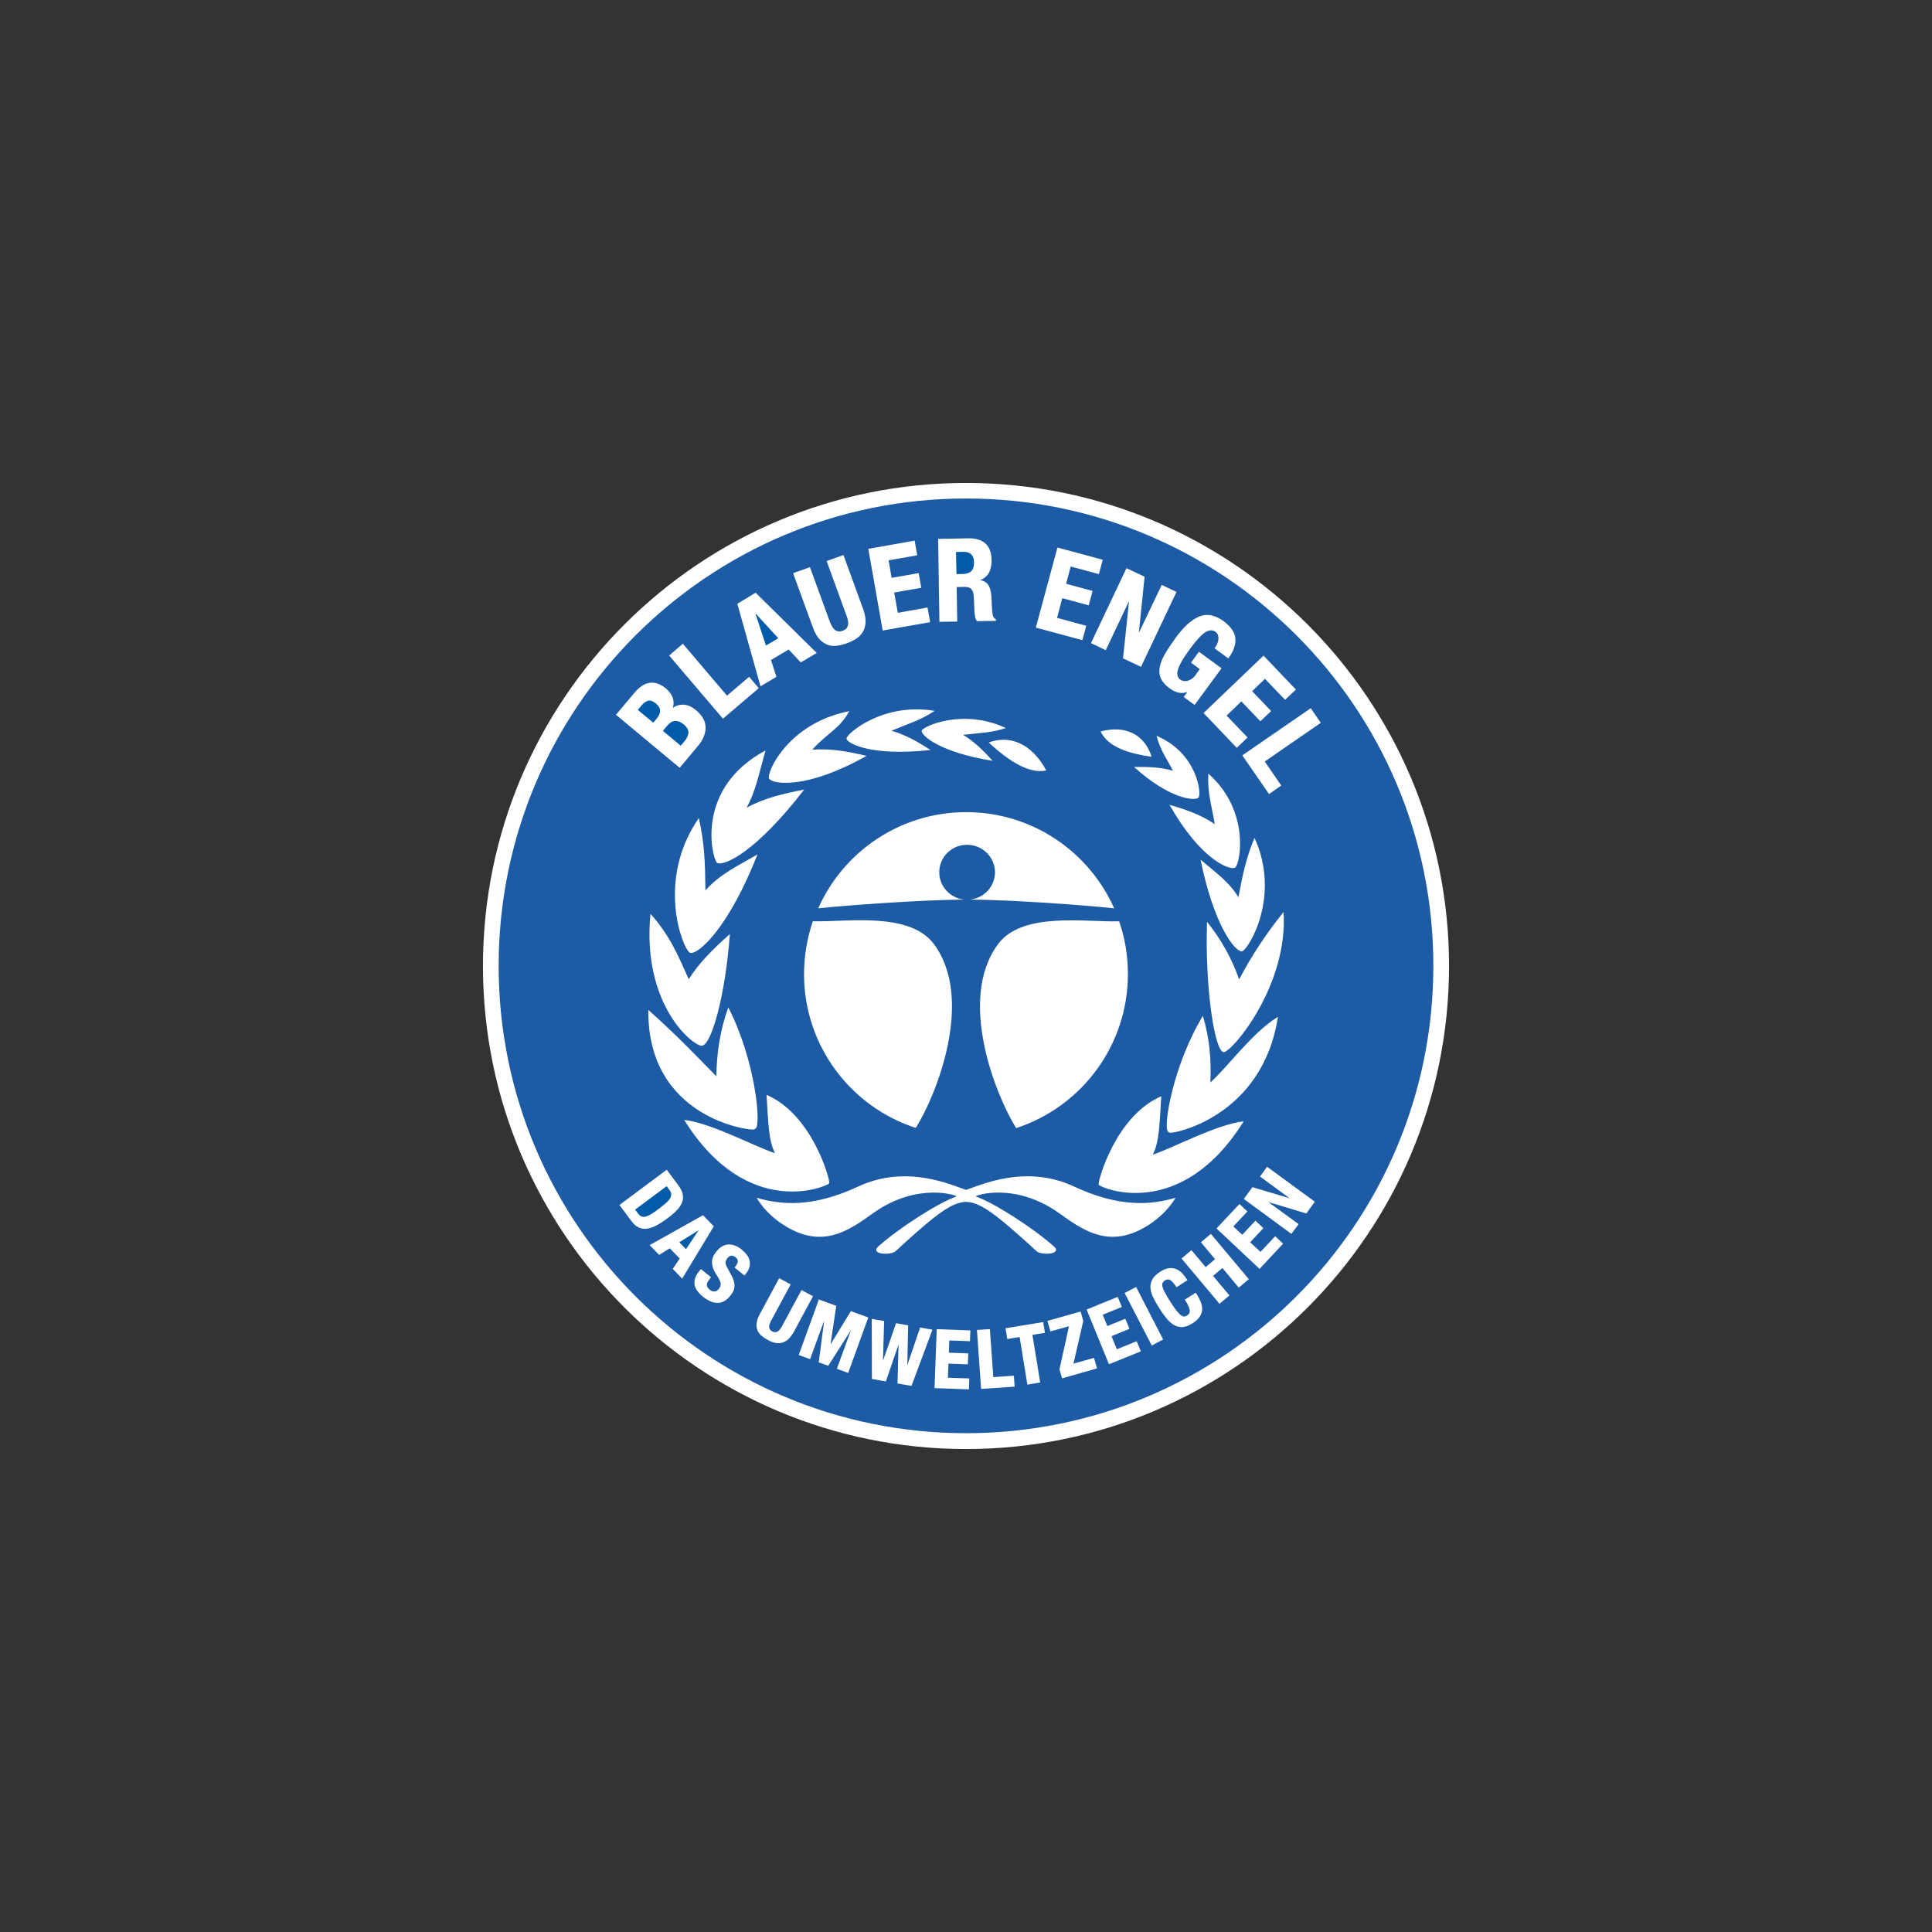 <?xml version="1.0" encoding="UTF-8"?>
<svg id="Ebene_1" xmlns="http://www.w3.org/2000/svg" version="1.1" viewBox="0 0 500 500">
  <rect x="0" y="0" width="500" height="500" fill="#333333" stroke="none"/>
  <!-- Generator: Adobe Illustrator 29.2.0, SVG Export Plug-In . SVG Version: 2.1.0 Build 108)  -->
  <defs>
    <style>
      .st0 {
        fill: #be1622;
      }

      .st1 {
        fill: #fff;
      }

      .st2 {
        fill: #1d5ca5;
      }

      .st3 {
        fill: #005ca9;
      }
    </style>
  </defs>
  <path class="st0" d="M29.98,624.69v.02s-.02-.1-.02-.1c.02.05.02.08.02.08h0Z"/>
  <g>
    <path class="st1" d="M250,124.99c-69.04,0-125.01,55.97-125.01,125.01s55.97,125.01,125.01,125.01,125.01-55.97,125.01-125.01-55.97-125.01-125.01-125.01Z"/>
    <path class="st3" d="M201.43,165.18l-5.95-6.48,2.75,8.37,3.2-1.9ZM177.13,191.87c.63-.74.97-1.53,1.04-2.23.04-.71-.37-1.45-1.27-2.2-.45-.37-.89-.63-1.27-.74s-.74-.15-1.12-.11c-.35.07-.68.2-.97.41-.3.22-.63.52-.93.89l-1.04,1.27,4.61,3.83s.93-1.12.93-1.12ZM249.11,148.55c.97,0,1.71-.26,2.23-.71.48-.45.74-1.23.74-2.31-.04-1.82-.93-2.72-2.72-2.72l-1.94.04.11,5.73s1.56-.04,1.56-.04ZM169.76,182.08c-.74-.6-1.38-.86-1.97-.74s-1.23.56-1.86,1.34l-.86,1.04,3.98,3.31.67-.78c.74-.86,1.12-1.64,1.12-2.27,0-.67-.33-1.27-1.08-1.9ZM177.54,323.28l3.28-4.91-5.02,3.13,1.75,1.79ZM172.37,311.33c.48-.41.82-.82,1.04-1.19.22-.37.3-.74.3-1.08-.05-.44-.23-.85-.52-1.19l-.67-.89-8.15,6.07.71.93c.3.41.6.67.89.82.19.07.37.11.6.11.15,0,.3,0,.48-.04.41-.11.93-.33,1.49-.67.6-.37,1.27-.82,2.08-1.45.67-.52,1.27-1,1.75-1.41Z"/>
    <path class="st2" d="M338.09,314.05l-9.86-2.98,7.85,5.73-1.86,2.53-.15-.11-12.17-8.93,2.23-3.05,9.64,2.87-7.67-5.62,1.82-2.53.15.11,12.21,8.93s-2.2,3.05-2.2,3.05ZM325.96,328.38l-.11-.11-11.02-10.35,5.95-6.33,2.05,1.94-3.65,3.87,2.31,2.16,3.42-3.65,2.05,1.94-3.42,3.65,2.68,2.49,3.8-4.06,2.05,1.94s-6.1,6.51-6.1,6.51ZM320.6,333.25l-4.24-5.1-2.42,2.05,4.24,5.06-2.57,2.16-9.83-11.72,2.57-2.16,3.68,4.39,2.42-2.05-3.65-4.39,2.57-2.16,9.83,11.72s-2.61,2.2-2.61,2.2ZM310.55,340.66c-.37.63-1,1.19-1.82,1.75-.97.63-1.86.97-2.64,1.04h-.3c-.67,0-1.34-.19-1.94-.52-.67-.41-1.34-.97-1.94-1.71s-1.23-1.6-1.82-2.57c-.6-.93-1.15-1.86-1.56-2.72-.41-.78-.68-1.62-.78-2.49-.07-.78.07-1.56.45-2.27.37-.71,1.04-1.38,2.01-2.01.93-.6,1.75-.93,2.49-.97.74-.04,1.41.07,1.97.37.56.3,1.08.71,1.49,1.19s.74.97,1.04,1.41l.11.15-2.83,1.82-.11-.15c-.56-.89-1.08-1.45-1.56-1.71-.41-.26-.89-.19-1.41.15-.26.19-.45.41-.56.67-.07.26-.07.63.04,1.04.11.45.37.97.71,1.6.33.63.82,1.41,1.38,2.31.6.93,1.12,1.67,1.56,2.23.45.52.82.93,1.15,1.15.3.19.52.3.74.3h.04c.26,0,.48-.11.74-.26.22-.15.37-.3.52-.48.11-.19.19-.41.19-.67,0-.3-.11-.67-.26-1.12-.25-.59-.56-1.15-.93-1.67l-.11-.15,2.83-1.82.11.15c.45.67.82,1.38,1.12,2.05.3.71.45,1.38.45,2.05,0,.6-.19,1.23-.56,1.86h0ZM298.08,348.21l-7.03-13.58,2.98-1.56.07.15,6.92,13.44-2.94,1.56ZM286.99,353.05l-5.77-14.14,8.04-3.28,1.08,2.61-4.95,2.01,1.19,2.94,4.65-1.9,1.08,2.61-4.65,1.9,1.38,3.39,5.14-2.08,1.08,2.61s-8.26,3.35-8.26,3.35ZM274.86,356.7l-.67-2.34,2.46-11.13-4.8,1.34-.78-2.72,8.6-2.42.67,2.42v.04l-2.53,11.02,5.32-1.49.78,2.72s-9.04,2.57-9.04,2.57ZM268.27,323.8c-11.16-10.23-14.66-12.58-18.24-12.77-3.61.19-7.11,2.49-18.24,12.77-1.27,1.15-6.77.86-4.47-1.23,5.36-4.8,15.78-11.46,20.21-12.91.56-.19-9.94-3.94-21.47,4.24-5.73,4.06-12.06,8.86-21.03,4.39-6.59-3.28-9.19-8.3-9.19-8.3,6.66,1.94,14.74,2.46,26.31-2.94,12.54-5.84,24.3-.26,27.88.89,3.57-1.15,15.33-6.74,27.88-.89,11.57,5.4,19.65,4.88,26.31,2.94,0,0-2.64,5.02-9.19,8.3-8.97,4.47-15.3-.33-21.03-4.39-11.57-8.19-22.03-4.43-21.47-4.24,4.43,1.45,14.85,8.11,20.21,12.91,2.31,2.08-3.24,2.38-4.47,1.23h0ZM269.2,357.78l-3.31.56-.04-.19-1.97-12.13-3.2.52-.45-2.79,9.75-1.6.45,2.79-3.24.52s2.01,12.32,2.01,12.32ZM253.91,359.45l-1.08-15.26,3.35-.22.89,12.43,5.32-.37.19,2.83s-8.67.6-8.67.6ZM251,347.1l-5.32-.19-.11,3.16,5.02.19-.11,2.83-5.02-.19-.15,3.65,5.55.19-.11,2.83-8.89-.33.56-15.26,8.71.33s-.11,2.79-.11,2.79ZM235.89,358.67l-3.61-.63.26-10.09-3.28,9.56-3.61-.63-.04-15.56,3.2.56-.3,10.31,3.39-9.75,3.13.56-.22,10.31,3.31-9.75,3.2.56-5.43,14.55h0ZM219.52,355.32l-2.94-1.08,3.65-10.01-5.88,9.23-2.46-.89,1.41-10.83-3.65,10.01-2.94-1.08,5.21-14.37,4.5,1.64-1.49,10.01,5.28-8.63,4.5,1.64s-5.21,14.37-5.21,14.37ZM203.85,346.73c-.97.81-2.28,1.09-3.5.74-.59-.16-1.15-.4-1.67-.71-.56-.3-1.04-.63-1.53-1-.48-.37-.82-.86-1.08-1.38-.26-.58-.35-1.23-.26-1.86.07-.71.33-1.53.82-2.42l5.02-9.3,2.98,1.6-5.02,9.3c-.19.33-.3.63-.41.93-.11.26-.15.56-.15.78s.07.45.19.63c.11.19.33.37.6.52s.52.22.74.22c.26,0,.48-.07.67-.19.24-.13.45-.33.6-.56.19-.26.37-.52.56-.86l5.02-9.3,2.98,1.6-5.02,9.3c-.48.82-1,1.49-1.53,1.94ZM193.95,327.93c-.15.56-.45,1.15-.93,1.71l-.37.45-2.53-2.05.11-.15c.41-.52.67-1,.71-1.41s-.15-.74-.56-1.08c-.19-.17-.42-.3-.67-.37-.18-.07-.37-.08-.56-.04-.18.04-.34.11-.48.22-.15.11-.3.26-.45.45-.24.29-.39.63-.45,1-.04.33.11.78.41,1.34l1.19,2.23c.3.56.48,1.08.6,1.53s.15.89.11,1.3c-.04.4-.15.79-.33,1.15-.19.37-.41.71-.71,1.08-1,1.27-2.12,1.9-3.31,1.9h-.04c-1.19,0-2.46-.56-3.76-1.6-1.34-1.08-2.08-2.2-2.2-3.28s.3-2.2,1.19-3.28l.48-.6,2.61,2.12-.37.48c-.22.26-.37.52-.52.78-.11.22-.19.45-.19.67s.04.45.19.67c.11.22.33.45.6.67.33.26.71.41,1.12.41.45,0,.82-.22,1.19-.67.19-.26.33-.48.41-.71.07-.22.07-.45.07-.71-.06-.31-.16-.61-.3-.89-.15-.33-.37-.71-.67-1.15-.37-.6-.71-1.15-.89-1.67-.22-.52-.33-1.04-.37-1.56s.04-1,.22-1.49.48-.97.86-1.45c.97-1.19,2.01-1.82,3.16-1.86s2.31.41,3.42,1.3c.52.45.97.89,1.34,1.38.37.48.6,1,.71,1.53s.11,1.08-.04,1.64ZM174.12,328.38l1.79-2.68-2.57-2.64-2.75,1.71-2.46-2.53,13.81-7.74,2.79,2.87-8.19,13.55s-2.42-2.53-2.42-2.53ZM166.97,318.03c-.63,0-1.27-.15-1.82-.45-.67-.33-1.3-.93-1.9-1.79l-2.94-3.94,12.24-9.12,3.05,4.09c.63.86,1,1.67,1.12,2.42s0,1.49-.3,2.16-.78,1.34-1.45,2.01c-.63.63-1.41,1.3-2.31,1.94-1.04.78-2.05,1.41-2.9,1.86-.89.45-1.71.71-2.49.78-.07.04-.19.04-.3.04ZM164.1,179.4c.56-.67,1.15-1.27,1.79-1.71.63-.48,1.3-.78,1.97-.93.67-.15,1.41-.11,2.16.11.74.22,1.53.67,2.31,1.3.89.74,1.53,1.64,1.82,2.57.26.82.22,1.64-.04,2.49.78-.6,1.64-.86,2.57-.86h.04c1.12,0,2.27.48,3.39,1.41.63.52,1.19,1.15,1.64,1.79.45.67.74,1.41.82,2.2.11.78,0,1.64-.3,2.49-.3.89-.82,1.82-1.64,2.79l-4.73,5.66-16.49-13.73s4.69-5.58,4.69-5.58ZM176.72,166.6l11.43,13.44,5.73-4.88,2.49,2.94-9.27,7.89-13.92-16.34,3.54-3.05ZM195.55,153.39l15.82,15.59-4.13,2.46-3.13-3.35-4.58,2.72,1.41,4.35-4.13,2.46-5.99-21.36s4.73-2.87,4.73-2.87ZM209.62,146.8l5.1,13.99c.19.48.37.93.6,1.3s.45.67.71.89.56.37.89.41c.33.07.71,0,1.15-.15s.78-.37,1-.63c.22-.26.33-.56.41-.89.06-.38.05-.78-.04-1.15-.09-.47-.23-.93-.41-1.38l-5.1-13.99,4.35-1.56,5.1,13.99c.45,1.27.67,2.42.63,3.39s-.3,1.82-.74,2.57c-.45.71-1,1.3-1.75,1.75-.71.45-1.49.82-2.31,1.12-.82.3-1.64.52-2.49.63-.3.04-.6.07-.86.07-.52,0-1.08-.07-1.56-.26-.78-.26-1.53-.74-2.2-1.45s-1.27-1.79-1.75-3.13l-5.1-13.99s4.35-1.53,4.35-1.53ZM236.71,139.91l.67,3.8-7.41,1.3.78,4.54,7-1.23.67,3.8-7,1.23.93,5.25,7.7-1.38.67,3.8-12.28,2.16-3.72-21.14s11.98-2.12,11.98-2.12ZM230.68,189.11c3.68,1.04,7,2.94,10.12,4.99-15.26,1.67-21.4-1.64-21.73-2.9v-.11c.19-1.3,9.49-9.38,22.81-7.11-3.76,2.49-6.66,3.24-11.2,5.14ZM250.93,139.32c1.71,0,3.13.45,4.09,1.34,1.04.93,1.56,2.31,1.6,4.21.04,1.45-.26,2.64-.82,3.57-.48.78-1.19,1.34-2.12,1.67.78.19,1.41.48,1.82.93.52.56.86,1.45,1,2.64.04.41.07.82.11,1.3.04.45.04.97.07,1.56.04,1.12.11,1.97.22,2.57.11.52.33.89.71,1.08l.11.04v.45l-4.88.07-.04-.07c-.25-.31-.4-.69-.45-1.08-.07-.37-.11-.78-.15-1.23l-.19-4.06c-.04-.78-.26-1.41-.6-1.82-.33-.41-.89-.6-1.67-.6l-2.16.04.15,8.93-4.61.07-.33-21.47s8.11-.15,8.11-.15ZM249.22,190.16c2.98,1.79,5.43,4.24,7.67,6.74-13.81-2.23-18.38-6.55-18.38-7.74l.04-.11c.48-1.08,10.64-5.81,21.77-.63-3.91,1.27-6.66,1.23-11.09,1.75ZM270.77,199.39c-4.65,1-10.01-2.75-14.89-7.22,5.4-2.05,11.09.19,14.89,7.22ZM268.12,162.24l5.55-20.54,11.72,3.16-1,3.72-7.29-1.97-1.19,4.47,6.85,1.86-1,3.72-6.85-1.86-1.34,5.1,7.55,2.05-1,3.72-12.02-3.24.04-.19ZM296.22,149.25l-1.49,14.55,5.92-12.43,3.83,1.82-.07.15-9.12,19.24-4.65-2.2,1.56-14.85-6.03,12.73-3.83-1.82.07-.15,9.12-19.24s4.69,2.2,4.69,2.2ZM310.33,159.56c1-.41,2.05-.52,3.05-.33s2.12.67,3.24,1.49c1.9,1.41,2.94,2.9,3.09,4.5.15,1.56-.45,3.28-1.71,5.02l-.11.15-3.57-2.61.11-.15c.22-.3.41-.63.6-1.04.15-.37.26-.74.3-1.12.04-.37,0-.74-.11-1.08-.12-.34-.34-.64-.63-.86-.78-.56-1.64-.52-2.61.07-1,.63-2.31,2.01-3.87,4.13-.74,1-1.38,1.97-1.94,2.83-.52.86-.93,1.64-1.19,2.34-.26.67-.33,1.27-.26,1.79.07.48.33.89.78,1.23.19.15.45.22.74.3.3.07.63.07,1,0,.33-.07.71-.22,1.08-.45.37-.22.71-.56,1.04-1l1.15-1.6-2.27-1.67,2.05-2.83,5.84,4.28-.11.15-6.85,9.34-2.83-2.05.97-1.3c-.78.26-1.49.3-2.16.19-.82-.15-1.64-.52-2.46-1.15-1.08-.78-1.82-1.64-2.23-2.49-.41-.89-.52-1.86-.33-2.94.19-1.04.63-2.2,1.34-3.42.71-1.23,1.6-2.57,2.68-4.06,1.04-1.45,2.08-2.64,3.05-3.57,1.12-.97,2.12-1.67,3.13-2.08ZM335.37,178.47l-2.79,2.64-5.21-5.43-3.31,3.2,4.91,5.14-2.79,2.64-4.91-5.14-3.83,3.68,5.43,5.66-2.79,2.68-8.6-9.01,15.52-14.85s8.37,8.78,8.37,8.78ZM316.62,272.29c-2.31-.48-4.8-16.75-4.24-33.72,3.68,4.58,6.44,9.53,8.3,14.92,3.2-6.1,7.03-11.91,11.5-17.45,1.27,19.09-13.55,36.55-15.56,36.25ZM302.62,293.13l-.33-.26c-1.34-1.04,1.23-17.08,9.01-29.96,1.75,5.84,2.2,11.35,1.94,17.23,4.61-4.13,10.94-13.03,17.49-16.97-4.02,26.05-27.39,30.41-28.1,29.96ZM300.54,283.72c-.45,6.74-.45,11.72-2.2,15.11,5.43-1.82,16.45-7.82,23.52-8.63-16.38,26.24-37.03,17.16-37.48,16.45l-.04-.19c-.19-.86,4.39-17.68,16.19-22.74h0ZM258.26,244.38c6.33-8.56,22.74-5.66,31.37-5.95,1.49,4.28,2.27,8.86,2.27,13.66,0,18.61-12.13,34.39-28.92,39.86-5.1-8.11-15.33-33.16-4.73-47.56ZM284.83,189.3c6.77-1.79,11.5,1.08,13.21,6.55-5.69-.82-11.2-2.38-13.21-6.55ZM324.66,216.84c6.89,15.07-1.49,28.73-3.16,29.33l-.15.04c-1.79,0-7.18-6.7-10.64-23.71,3.61,3.09,7.37,5.66,9.79,9.71,1.12-5.99,2.01-10.2,4.17-15.37ZM312.71,200.2c10.9,9.64,8.26,23.22,7,24.27l-.11.11c-1.56.63-8.97-2.23-16.93-16.3,4.13,1.19,8.3,2.64,11.72,5.02-.89-5.17-1.94-8.19-1.67-13.1ZM299.31,190.42c10.53,4.5,11.65,14.89,10.9,15.93l-.07.11c-1.04.82-7.33.41-16.64-7.96,3.42-.07,6.92.04,10.09.97-1.86-3.5-3.35-5.43-4.28-9.04ZM208.09,252.08c0-4.76.82-9.38,2.27-13.66,8.63.26,25.05-2.61,31.37,5.95,10.61,14.4.41,39.45-4.73,47.53-16.78-5.43-28.92-21.21-28.92-39.82ZM200.58,298.46c-1.75-3.35-1.75-8.34-2.2-15.11,11.83,5.06,16.41,21.88,16.23,22.74l-.07.19c-.45.71-21.1,9.79-37.48-16.45,7.07.82,18.05,6.81,23.52,8.63ZM185.39,278.55c.11-6.1.93-11.83,3.09-17.83,7,13.58,8.52,30.26,7.11,31.3l-.37.26c-.71.48-27.76-2.72-27.43-30.93,8.19,7.33,13.21,12.77,17.6,17.19ZM178.25,253.42c2.61-4.17,6.25-7.78,10.64-11.69-1.19,16.04-4.76,28.73-7.26,28.92-2.2.07-15.56-10.46-13.29-34.16,5.02,5.62,7.18,10.83,9.9,16.93ZM196.04,221.12c-7.55,19.17-15.26,25.83-17.34,25.49l-.19-.07c-1.82-1.04-8.82-18.65,2.34-34.83,1.49,6.48,1.64,11.61,1.71,18.76,3.68-4.24,8.63-6.51,13.47-9.34ZM224.25,195.63c-15.33,8.63-23.97,7.37-25.16,5.95l-.07-.15c-.63-1.64,5.06-14.33,20.77-17.38-2.46,4.61-5.84,5.73-9.56,9.97,4.61-.37,9.42.48,14.03,1.6ZM208.13,204.34c-12.54,16.23-20.69,19.87-22.55,18.98-1.38-1.38-5.73-19.35,12.54-29.1-1.94,6.81-2.46,10.23-4.88,14.81,4.73-2.57,9.49-3.61,14.89-4.69ZM250.26,218.63c-3.98,0-7.18,3.16-7.18,7.11,0,3.68,2.83,6.7,6.44,7.07-10.87.07-30.26,1.45-37.77,2.27,6.51-14.66,21.21-24.9,38.3-24.9s31.78,10.23,38.3,24.9c-7.41-.82-26.35-2.2-37.29-2.27,3.61-.37,6.44-3.39,6.44-7.07,0-3.91-3.24-7.11-7.22-7.11ZM339.21,183.27l2.61,3.8-14.51,10.01,4.28,6.22-3.16,2.2-.11-.15-6.81-9.86s17.72-12.21,17.72-12.21ZM250,129.01c-66.8,0-120.95,54.15-120.95,120.95s54.15,120.95,120.95,120.95,120.95-54.15,120.95-120.95c.04-66.8-54.15-120.95-120.95-120.95Z"/>
  </g>
</svg>